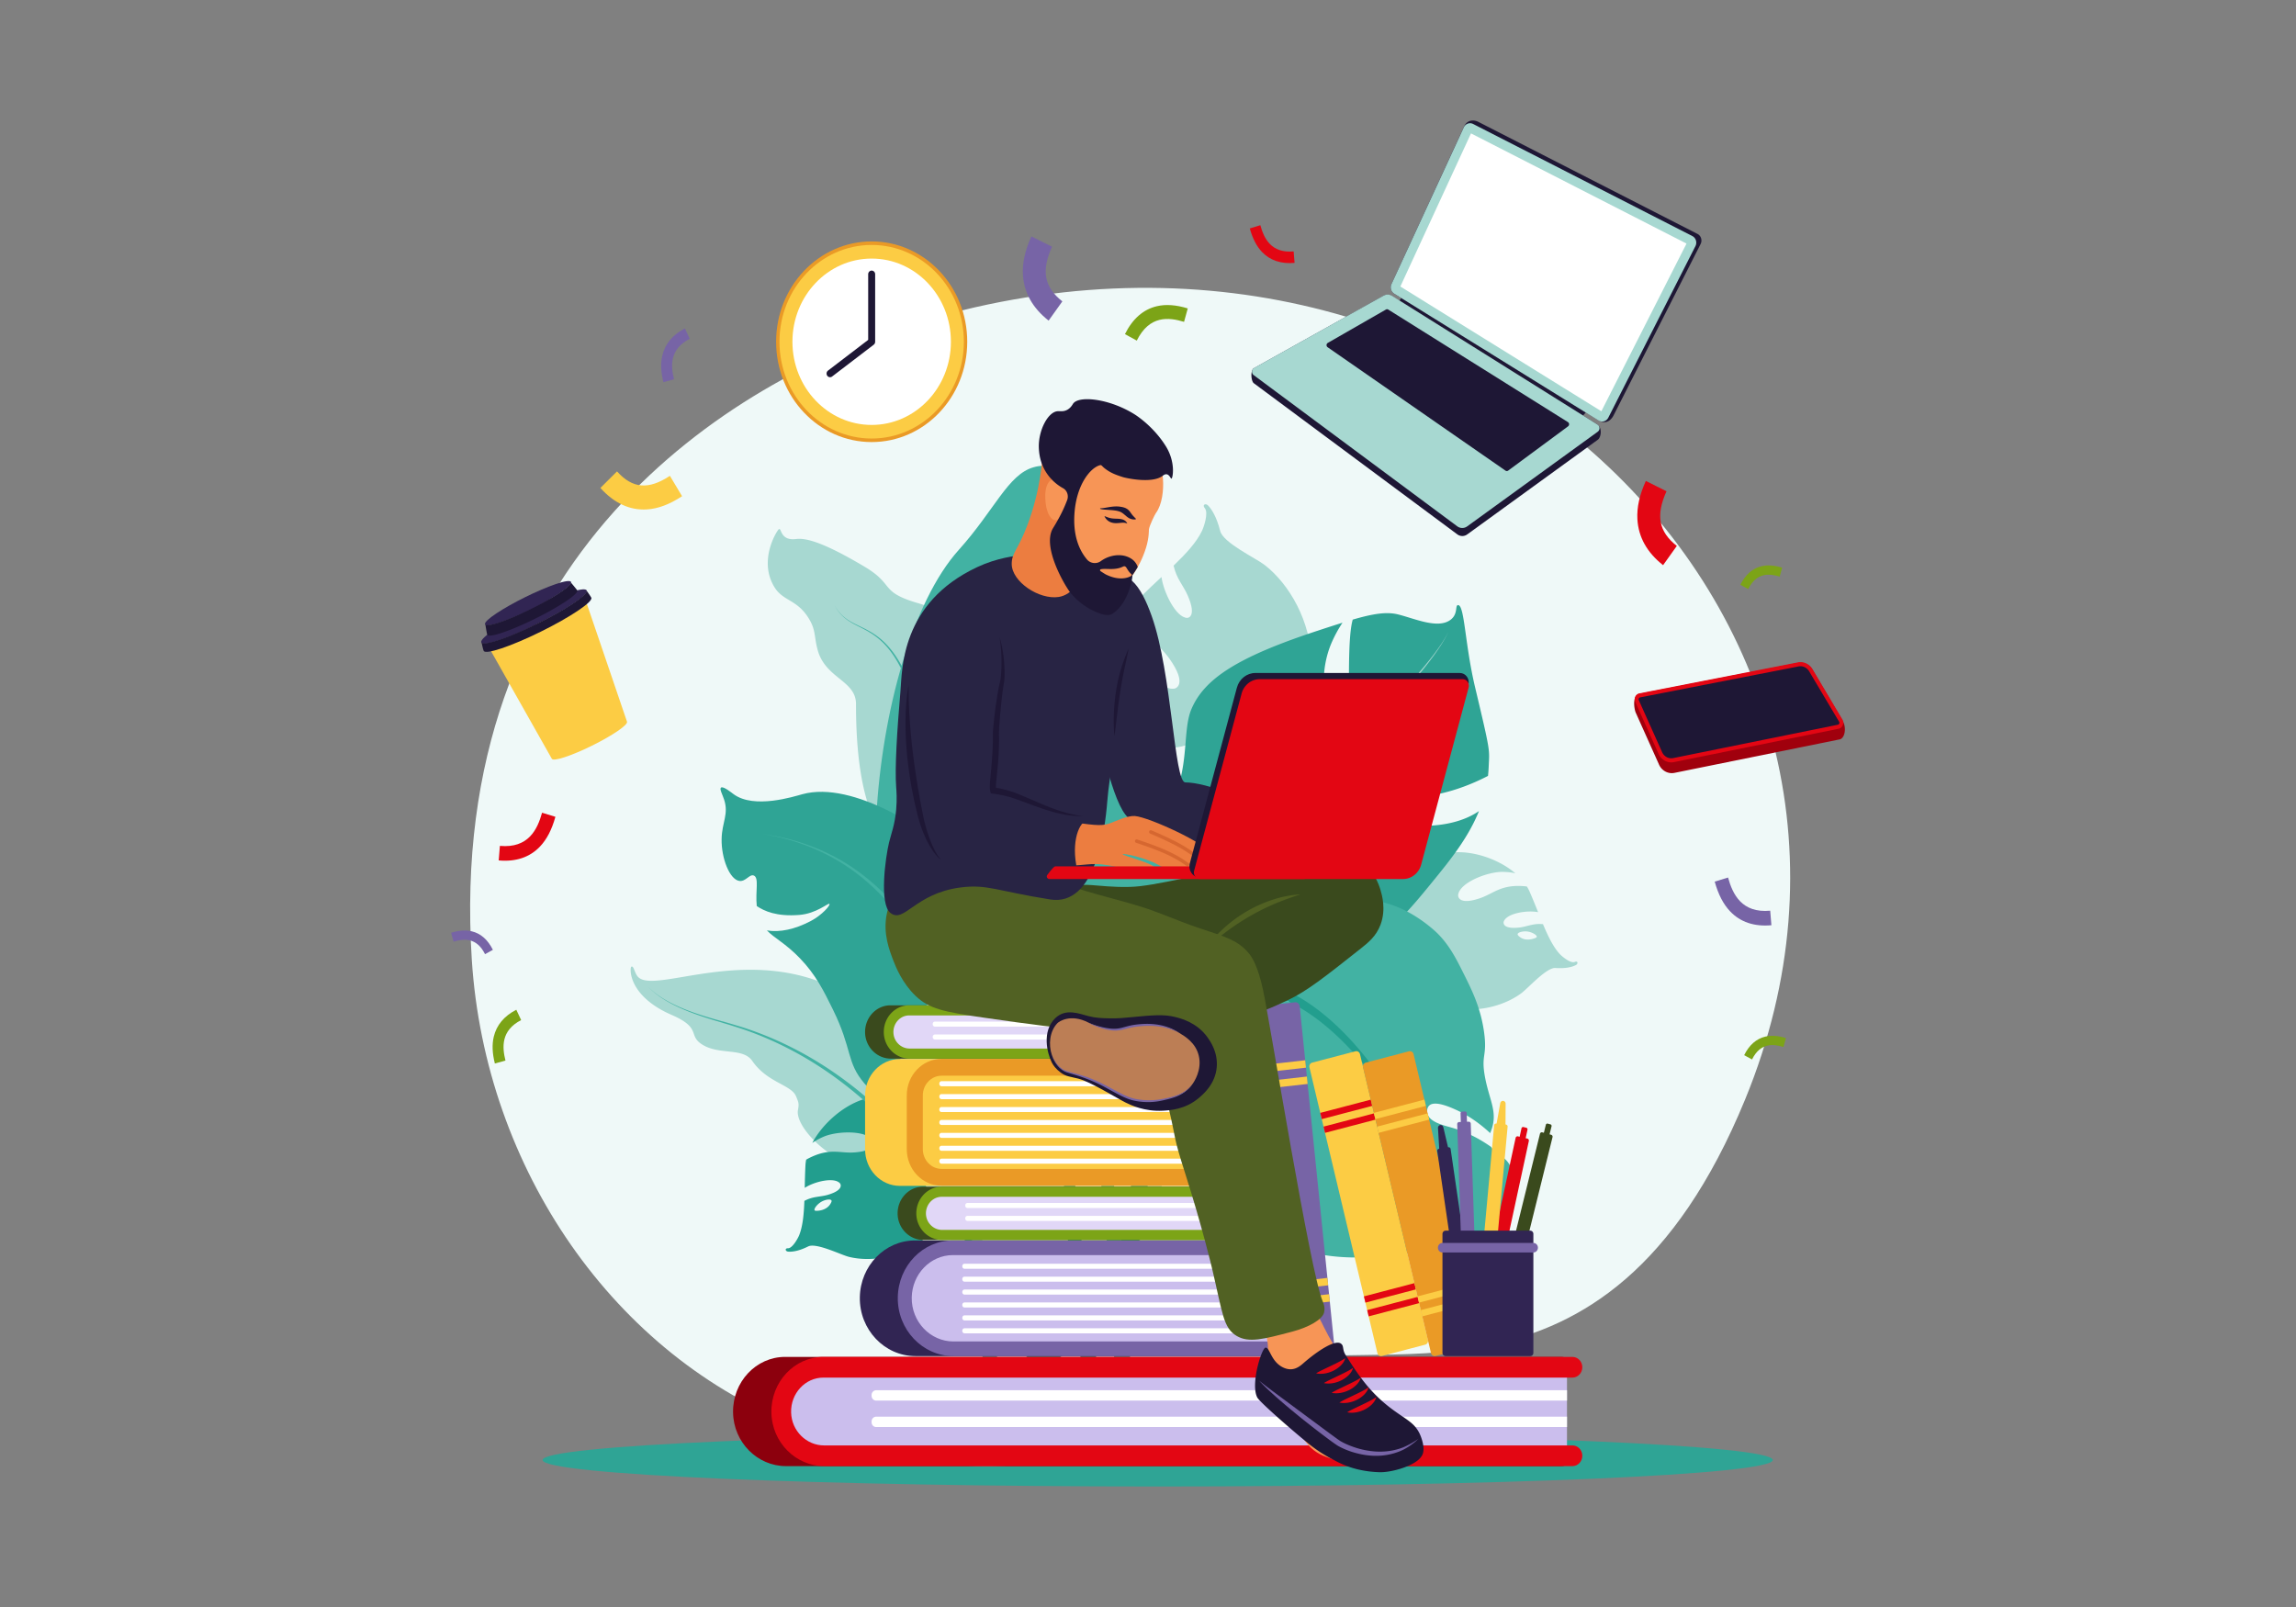 <svg width="500" height="350" fill="none" xmlns="http://www.w3.org/2000/svg"><rect width="100%" height="100%" fill="#808080" stroke="none"/><path d="M386.062 317.984c0 3.185-59.972 5.767-133.952 5.767-73.98 0-133.953-2.582-133.953-5.767 0-3.183 59.973-5.764 133.953-5.764s133.952 2.581 133.952 5.764" fill="#2FA495"/><path d="M237.898 315.709c10.867-3.598 9.465-7.569 36.608-17.988 24.105-9.252 75.102 15.722 105.507-58.207C422.881 135.282 318.891 32.83 198.201 70.758c-38.966 12.245-101.111 50.059-95.457 138.264 2.921 45.554 31.061 86.391 71.284 101.707 18.283 6.963 41.085 12.521 63.87 4.98" fill="#EFF9F8"/><path d="M334.664 204.04c-.014.08-.084.164-.414.294-.278.109-2.021.756-3.32-.294-.225-.18-.461-.373-.431-.581.058-.425 1.176-.696 2.115-.579 1.056.131 2.116.784 2.05 1.16zm8.296 5.458c-.921.417-2.836-1.226-3.265-1.688-1.425-1.53-2.558-3.858-3.678-6.528-2.193-.22-3.44.557-5.287.746-3.643.374-3.311-1.164-3.273-1.283.627-1.875 5.185-2.545 7.497-2.072-.594-1.477-1.205-3.008-1.877-4.534a9.017 9.017 0 00-.553-1.05 4.911 4.911 0 00-.525-.074c-5.164-.432-6.672 1.589-9.75 2.629-4.75 1.604-4.732-.545-4.712-.714.327-2.759 6.53-5.086 9.668-5.035.537.008 1.595.028 2.797.31-6.96-5.951-21.323-7.501-21.575 3.781-.057 2.59-2.497.93-5.02 3.624-2.142 2.288-1.437 6.068-1.26 7.275.887 6.096 5.95 11.955 12.21 14.06 5.975 2.009 12.708.484 16.915-2.604 1.463-1.075 5.512-5.649 7.437-5.516 2.331.162 3.668-.24 4.42-.609.621-.305.483-1.012-.169-.718zM173.775 241.73c.285-1.446.069-1.748-.416-2.951-1.025-2.542-6.25-2.938-9.543-7.721-2.094-3.041-7.488-1.109-11.218-3.778-2.655-1.897.045-3.46-6.301-6.218-9.647-4.191-9.167-10.306-8.821-10.512.55-.331.703 1.458 1.505 2.254 3.76 3.731 23.629-7.14 43.083 2.546 8.466 4.216 14.865 10.859 17.601 20.001 2.004 6.697.339 10.5-2.071 10.218-2.85-.332-.562 1.281-1.919 4.118-5.64 11.792-22.96-2.557-21.9-7.957zm39.135-101.763c-6.443 7.088-14.565 7.303-14.656 7.023-.115-.345 7.485-1.725 12.848-9.033-2.928-2.946-6.587-5.25-11.1-6.565-8.617-2.509-5.022-3.992-11.768-7.994-8.85-5.25-12.67-6.279-14.869-6.002-3.553.448-3.12-2.571-3.76-2.127-.416.289-4.567 6.848-.908 12.683 1.93 3.08 5.032 2.572 7.607 7.044 1.373 2.383.976 3.711 1.761 6.581 1.695 6.199 8.344 6.622 8.345 11.743.002 30.369 9.61 34.191 18.554 36.135 4.926 1.071 4.963-3.563 7.94-2.316 7.795 3.258 13.965-30.039.006-47.172" fill="#A7D8D1"/><path d="M208.788 119.768c7.795-8.663 10.713-16.391 16.253-17.988 3.047-.881 2.914.558 5.564-2.294 1.22-1.313 2.076-3.2 2.52-3.009.415.179-.389 1.82.05 3.56.681 2.716 3.736 3.071 5.95 5.255 1.65 1.626 2.221 3.663 2.528 5.826-5.085 3.354-14.663 3.908-13.278 4.303 1.423.404 8.965.831 13.751-.11 1.18 8.746 5.077 10.643 8.784 20.483 2.831 7.515 2.468 11.48 3.821 22.232 4.124 32.736 12.884 38.756 7.942 52.978-.55 1.584-8.032 14.481-16.232 15.846-4.925.819-6.961-3.057-13.476-2.418-6.36.623-7.739 4.644-14.065 6.233 0 0-4.24 1.353-13.45-3.134-23.252-11.329-16.822-85.36 3.338-107.763" fill="#42B2A3"/><path d="M157.147 182.745c.067-3.701 1.6-5.412.535-8.622-.381-1.146-1.02-2.263-.683-2.573.452-.416 2.223 1.023 2.751 1.413 4.469 3.306 13.164.507 14.992.009 11.037-3.016 27.588 7.843 35.637 15.209 3.73 3.412 18.575 16.994 17.288 34.308-.048.643.697 12.88-7.238 15.362-5.03 1.573-8.119-4.293-13.539-1.867-3.553 1.59-4.721 4.538-8.126 5.409-4.529 1.162-9.377-4.107-10.49-5.397-4.017-4.648-2.592-7.417-6.91-16.168-2.022-4.101-3.72-7.543-7.152-11.109-3.152-3.276-5.572-4.377-7.205-6.08 2.788.478 6.1-.22 9.602-2.07 2.393-1.264 4.306-3.447 4.005-3.717-.254-.226-2.819 2.119-6.534 2.415-5.028.401-7.669-.859-9.28-1.932-.327-3.265.538-6.144-.63-6.641-.95-.406-1.772 1.391-3.184 1.165-2.118-.339-3.915-4.97-3.84-9.114" fill="#2FA495"/><path d="M177.392 263.596c.042.07.135.12.488.113.297-.005 2.144-.075 2.985-1.552.145-.255.299-.525.199-.707-.204-.373-1.339-.194-2.172.277-.935.528-1.693 1.545-1.5 1.869zm-5.808 8.275c1.001.032 2.21-2.235 2.446-2.83.79-1.972 1.03-4.574 1.139-7.49 1.963-1.05 3.395-.808 5.178-1.344 3.52-1.056 2.675-2.358 2.597-2.453-1.239-1.503-5.714-.369-7.697.962.033-1.604.067-3.263.158-4.941.022-.394.074-.791.149-1.19a5.24 5.24 0 01.463-.272c4.652-2.392 6.76-1.093 9.987-1.314 4.979-.338 4.211-2.329 4.133-2.48-1.268-2.441-7.852-2.213-10.753-.957-.495.215-1.474.642-2.494 1.369 4.394-8.22 17.213-15.197 21.39-4.801.96 2.387 2.648-.098 5.937 1.435 2.791 1.302 3.458 5.089 3.716 6.281 1.307 6.011-1.353 13.414-6.44 17.785-4.856 4.172-11.651 5.35-16.644 4.099-1.739-.436-7.102-3.129-8.847-2.263-2.112 1.05-3.497 1.19-4.323 1.137-.685-.043-.804-.756-.095-.733" fill="#229E8E"/><path d="M262.368 110.679c.878 1.025-.257 4.216-.622 4.968-1.21 2.503-3.485 4.96-6.171 7.543.663 2.954 2.105 4.25 3.106 6.578 1.979 4.594.02 4.809-.136 4.807-2.48-.026-5.192-5.687-5.607-8.9-1.498 1.394-3.052 2.838-4.572 4.355-.356.356-.691.748-1.008 1.166.033.24.077.478.133.714 1.664 6.914 4.687 8.029 7.214 11.604 3.896 5.518 1.35 6.398 1.138 6.444-3.398.736-8.762-6.372-10.023-10.485-.215-.701-.639-2.091-.81-3.778-4.109 11.58.108 30.959 13.555 26.537 3.086-1.017 2.15 2.863 6.4 5.017 3.605 1.831 7.778-.68 9.133-1.417 6.833-3.724 11.631-12.793 11.485-21.84-.14-8.636-4.778-16.772-10.203-20.956-1.887-1.455-9-4.808-9.654-7.373-.79-3.108-1.828-4.681-2.58-5.506-.623-.682-1.401-.203-.778.522" fill="#A7D8D1"/><path d="M271.684 182.777c-1.977-1.621-4.804 1.79-8.852.019-3.907-1.708-7.597-7.296-6.308-11.265 2.198-6.774 1.203-13.059 2.946-17.124 2.812-6.553 9.94-11.299 27.634-17.092a412.697 412.697 0 015.255-1.694 27.787 27.787 0 00-2.405 4.429c-.392.916-1.962 4.725-1.609 9.547.122 1.671.362 4.95 2.297 5.867.15.072.848.242 1.615-.129 1.452-.702 1.497-3.385 1.503-8.075.01-7.637.359-10.654.824-12.311 4.435-1.288 7.36-1.755 9.882-1.127 3.711.929 8.815 3.287 11.525 1.085 1.566-1.272.846-3.125 1.538-3.115 1.423.018 1.463 8.503 3.71 17.932 3.457 14.51 3.11 13.386 2.952 17.276a27.575 27.575 0 01-.152 1.99c-14.433 7.462-24.117 3.756-27.559 4.583-.621.151-2.908.7-2.978 1.659-.1 1.376 4.418 2.783 5.385 3.084 5.857 1.825 16.532 2.903 23.189-1.666-2.372 5.88-6.342 10.757-9.994 15.239-6.131 7.525-11.742 14.411-20.793 15.461-5.495.637-12.887-1.526-16.524-5.85-5.308-6.311 1.694-14.812-3.081-18.723" fill="#2FA495"/><path d="M315.437 137.601c-.887 1.758-2.017 3.363-3.189 4.919a84.89 84.89 0 01-3.706 4.508c-2.565 2.917-5.254 5.714-7.992 8.454-5.483 5.476-11.167 10.726-16.912 15.897a1035.398 1035.398 0 01-8.669 7.697l-4.355 3.834c-.725.642-1.449 1.286-2.17 1.948-.362.329-.72.691-1.077 1.041-.345.367-.697.728-1.018 1.12a20.578 20.578 0 00-1.817 2.453 23.536 23.536 0 00-1.477 2.685c-.885 1.842-1.54 3.766-2.13 5.687a76.36 76.36 0 00-.815 2.907 36.672 36.672 0 00-.605 3.013c-.32 1.997-.555 3.985-.775 5.968-.433 3.965-.811 7.915-1.265 11.849-.451 3.934-.963 7.853-1.591 11.745-1.264 7.778-2.969 15.471-5.465 22.854-2.49 7.375-5.772 14.448-10.084 20.733-4.298 6.286-9.663 11.716-15.835 15.844l2.192 3.525a66.277 66.277 0 004.718-3.668 64.217 64.217 0 004.354-4.127 68.3 68.3 0 003.95-4.536 75.013 75.013 0 003.528-4.884c4.423-6.729 7.69-14.173 10.113-21.828 2.43-7.665 4.017-15.557 5.149-23.476.561-3.96 1.005-7.933 1.383-11.903.382-3.969.685-7.94 1.042-11.885.18-1.97.375-3.934.646-5.864.14-.961.3-1.916.512-2.831.222-.939.47-1.897.727-2.834.53-1.872 1.115-3.72 1.898-5.451.381-.866.818-1.705 1.307-2.509.48-.807 1.023-1.57 1.615-2.293.288-.368.606-.71.918-1.059.327-.336.643-.674.99-1.004.688-.665 1.395-1.325 2.102-1.983l4.258-3.943c2.842-2.63 5.678-5.269 8.495-7.931 5.628-5.328 11.196-10.736 16.558-16.366 2.678-2.816 5.307-5.689 7.807-8.681a84.96 84.96 0 003.61-4.615c1.136-1.591 2.23-3.229 3.075-5.01" fill="#A7D8D1"/><path d="M273.685 254.677c1.524-11.471 6.474-19.644 6.755-21.549.022-.146.207-1.493-.425-1.913-.63-.417-1.775.234-2.153.625-8.813 9.108-4.358 23.882-6.593 32.04a69.344 69.344 0 00-.457-.649c-3.19-4.419-14.288-17.339-12.827-34.107.199-2.289 1.364-8.894 5.902-11.363 6.005-3.267 9.407-2.819 16.557.306 2.95 1.29.111-5.589 2.525-11.342.23-.547 3.11-7.146 9.563-9.661 10.253-3.995 20.238 5.941 20.652 6.366 2.585 2.65 3.966 5.427 5.856 9.228 1.59 3.197 3.474 7.063 4.169 12.315.681 5.146-.699 4.691.146 9.437.875 4.92 2.725 7.484 1.57 11.249-.138.45-.285.805-.406 1.133-1.984-1.859-4.617-3.812-7.522-5.114-1.257-.563-4.707-2.11-5.842-.8-.371.431-.435 1.098-.323 1.609.417 1.886 3.467 2.583 5.175 3.073 3.875 1.111 6.732 2.847 8.707 4.233.961 1.529 3.126 2.034 4.165 4.139 2.356 4.777-3.537 12.873-4.21 13.776-1.595 2.147-2.079 1.984-3.035 3.804-1.675 3.19-1.369 5.931-3.662 7.527-.522.362-1.633 1.118-1.42.612.273-.644.303-4.599-2.32-6.8-2.363-1.983-16.977 3.608-30.412-.56-.638-4.076-1.651-10.981-.063-19.696.555-3.049 1.802-8.357-.585-10.397-.645-.551-1.645-.942-2.53-.672-2.703.821-3.032 7.385-3.15 9.775-.37 7.422 1.295 14.935 3.09 19.774a26.796 26.796 0 01-7.83-5.298 7.227 7.227 0 01-.68-.773c.442-2.174.963-5.443 1.613-10.327zM201.61 151.882c1.019.628 2.042 1.203 3.01 1.867.494.317.957.683 1.429 1.029.46.368.913.744 1.358 1.129.43.408.873.796 1.292 1.216l1.236 1.28 1.182 1.342c.397.444.755.922 1.133 1.383 2.947 3.76 5.344 7.974 7.464 12.312 1.046 2.181 2.02 4.4 2.94 6.643a160.473 160.473 0 012.575 6.815c1.6 4.594 3.03 9.252 4.301 13.96a274.045 274.045 0 013.455 14.225 357.92 357.92 0 012.805 14.391c3.339 19.272 5.379 38.785 6.465 58.331.329 6.018.567 12.041.707 18.067h3.658a584.71 584.71 0 00-1.056-18.302c-1.465-19.647-3.882-39.221-7.604-58.537a361.506 361.506 0 00-3.093-14.418 276.27 276.27 0 00-3.747-14.251 205.609 205.609 0 00-4.6-13.981 161.375 161.375 0 00-2.728-6.825 125.9 125.9 0 00-3.098-6.653c-2.229-4.347-4.737-8.568-7.81-12.339-.395-.461-.77-.94-1.182-1.385l-1.225-1.338-1.287-1.28c-.433-.42-.896-.808-1.343-1.214a48.157 48.157 0 00-1.413-1.129c-.492-.346-.972-.71-1.482-1.024-1.003-.657-2.057-1.221-3.065-1.816-1.01-.593-1.957-1.274-2.752-2.138a14.246 14.246 0 01-2.051-2.902 84.835 84.835 0 01-.874-1.596 28.824 28.824 0 00-.95-1.565 19.812 19.812 0 00-2.245-2.862 15.58 15.58 0 00-2.771-2.291c-1.002-.653-2.067-1.176-3.13-1.686-1.06-.512-2.125-1.03-3.062-1.764a8.64 8.64 0 01-1.288-1.235 10.63 10.63 0 01-1.015-1.496c.29.534.613 1.046.988 1.519.382.468.808.894 1.273 1.27.93.76 1.994 1.302 3.045 1.838 1.054.532 2.102 1.073 3.077 1.737a15.461 15.461 0 012.687 2.312 19.61 19.61 0 012.155 2.86c.321.507.616 1.032.906 1.561.275.535.552 1.072.845 1.615a14.68 14.68 0 002.062 3.036c.815.924 1.805 1.665 2.823 2.289zm4.184 66.341l.53 1.424.495 1.439a73.709 73.709 0 012.87 11.839c.628 4.021.946 8.093.966 12.166a92.908 92.908 0 01-.17 6.107c-.06 1.019-.136 2.035-.218 3.061a136.99 136.99 0 00-.21 3.113c-.225 4.165-.2 8.341.027 12.502.235 4.162.683 8.307 1.298 12.423 1.235 8.232 3.178 16.33 5.587 24.254a221.36 221.36 0 002.18 6.723h3.72a211.79 211.79 0 01-2.76-7.819c-2.539-7.722-4.622-15.615-6.012-23.642a132.618 132.618 0 01-1.543-12.121 112.14 112.14 0 01-.3-12.215c.035-1.02.076-2.032.136-3.059.059-1.031.115-2.07.152-3.11.077-2.082.095-4.17.033-6.254a83.232 83.232 0 00-1.268-12.43 75.33 75.33 0 00-3.205-12.028l-.538-1.456-.574-1.44c-.386-.953-.783-1.901-1.191-2.844a84.044 84.044 0 00-2.667-5.565c-1.92-3.633-4.135-7.098-6.685-10.276-2.545-3.176-5.427-6.064-8.62-8.508a43.75 43.75 0 00-5-3.322l-1.315-.712c-.438-.235-.888-.447-1.332-.67a46.298 46.298 0 00-14.15-4.153 46.172 46.172 0 0114.005 4.478c.435.233.877.452 1.307.696l1.287.737a43.512 43.512 0 014.871 3.404c3.1 2.492 5.877 5.406 8.315 8.596 2.442 3.19 4.547 6.654 6.355 10.274a81.274 81.274 0 012.505 5.544c.384.943.757 1.891 1.119 2.844" fill="#42B2A3"/><path d="M220.824 288.079c3 7.024 5.635 14.22 8 21.513.395 1.224.784 2.452 1.165 3.682h2.25a318.832 318.832 0 00-1.46-4.398c-2.49-7.306-5.255-14.516-8.387-21.553-3.13-7.035-6.642-13.892-10.627-20.438-3.986-6.544-8.456-12.777-13.506-18.463-5.054-5.673-10.7-10.783-16.905-15.011-6.199-4.234-12.955-7.567-20.027-9.79-.888-.264-1.773-.539-2.662-.794l-2.667-.748c-1.775-.507-3.543-1.043-5.282-1.667-1.738-.627-3.45-1.343-5.084-2.228-1.633-.882-3.187-1.95-4.521-3.287 1.313 1.358 2.856 2.456 4.481 3.367 1.626.914 3.333 1.661 5.067 2.317 1.735.657 3.5 1.222 5.27 1.757l2.657.793c.883.27 1.759.557 2.639.835 7.007 2.329 13.665 5.75 19.749 10.048 6.09 4.293 11.605 9.445 16.523 15.143 4.915 5.71 9.248 11.954 13.1 18.498 3.85 6.55 7.228 13.399 10.227 20.424" fill="#42B2A3"/><path d="M224.152 150.009c.17 5.266.402 10.527.652 15.787 1.028 21.039 2.445 42.053 4.098 63.049 1.669 20.995 3.595 41.972 5.957 62.909.813 7.179 1.68 14.352 2.625 21.518h3.74a1166.18 1166.18 0 01-3.077-21.96c-2.721-20.834-5.011-41.743-7.043-62.68-2.018-20.939-3.802-41.907-5.197-62.906-.341-5.25-.665-10.5-.926-15.753l-.182-3.941-.145-3.94c-.035-1.305-.027-2.61.092-3.898.113-1.294.395-2.54.768-3.798.182-.63.348-1.277.487-1.928.131-.652.234-1.31.31-1.971.158-1.321.185-2.646.21-3.967.023-2.636-.015-5.264.128-7.886.137-2.619.477-5.236 1.183-7.756a26.442 26.442 0 013.192-7.105 26.417 26.417 0 00-3.323 7.063c-.755 2.52-1.145 5.149-1.329 7.779-.188 2.632-.196 5.269-.265 7.898-.048 1.309-.098 2.62-.276 3.909a23.37 23.37 0 01-.335 1.915 28.874 28.874 0 01-.51 1.879c-.395 1.245-.72 2.568-.859 3.896-.145 1.328-.176 2.66-.165 3.985l.077 3.953.113 3.949" fill="#229E8E"/><path d="M202.813 226.497c.18.185 3.222-2.086 9.295-6.638.957-.716 1.957-1.475 1.805-1.883-.218-.584-2.742-.306-4.642.485-4.51 1.876-7.146 7.331-6.458 8.036zm-5.503.007c2.88-7.46 8.69-12.663 14.708-14.655 1.58-.523 4.3-1.38 6.332.018 3.181 2.191 2.266 8.263 3.531 8.442 1.58.222 2.05-8.855 6.977-11.107 3.641-1.668 8.748.045 11.575 2.985 7.178 7.469 5.576 21.921 1.623 30.977-2.313 5.299-9.266 17.542-18.116 19.735-1.772.439-7.994 1.561-9.59 5.813-.342.914-.3 1.514-.777 1.782-2.042 1.148-9.01-6.402-12.938-13.981-1.779-3.432-8.542-16.485-3.325-30.009" fill="#A7D8D1"/><path d="M226.619 299.084c.583-.527 1.306-1.096 2.021-1.666a149.32 149.32 0 002.187-1.759 67.904 67.904 0 004.28-3.812c2.762-2.688 5.28-5.703 7.387-9.023a46.37 46.37 0 005.011-10.697c1.219-3.77 1.949-7.685 2.279-11.608.076-.982.138-1.964.166-2.947l.072-2.847c.053-1.871.15-3.738.3-5.599.293-3.718.793-7.412 1.6-11.014.81-3.596 1.938-7.108 3.57-10.318 1.626-3.199 3.775-6.47 6.536-8.563 1.375-1.048 2.907-1.513 4.51-2.135a19.484 19.484 0 012.46-.775c.427-.101.827-.187 1.237-.247.413-.061.83-.1 1.247-.117 1.676-.077 3.39.173 5.06.641 1.675.462 3.31 1.142 4.89 1.953 3.158 1.638 6.098 3.793 8.81 6.228 2.718 2.432 5.215 5.15 7.525 8.036 4.615 5.783 8.478 12.236 11.693 19.02 3.218 6.789 5.797 13.918 7.803 21.221-1.808-7.361-4.196-14.581-7.246-21.501-3.049-6.917-6.765-13.545-11.294-19.559-2.266-3.003-4.738-5.851-7.465-8.434-2.72-2.584-5.698-4.912-8.986-6.744-1.649-.905-3.374-1.689-5.189-2.247-1.81-.565-3.715-.91-5.66-.882-.486.007-.973.037-1.461.096-.487.056-.979.146-1.437.24-.934.2-1.856.46-2.76.781a20.651 20.651 0 00-5.135 2.687c-3.19 2.276-5.698 5.45-7.566 8.889-1.877 3.451-3.175 7.169-4.134 10.939-.953 3.773-1.576 7.612-1.985 11.457-.208 1.923-.36 3.85-.468 5.777-.058.954-.093 1.951-.142 2.847a55.53 55.53 0 01-.21 2.742c-.38 3.64-1.125 7.223-2.303 10.632a41.941 41.941 0 01-4.742 9.605c-1.968 2.968-4.308 5.66-6.905 8.084a62.519 62.519 0 01-4.07 3.472c-.705.556-1.425 1.104-2.158 1.662-.737.565-1.478 1.115-2.283 1.806-.98.842-1.125 2.357-.324 3.386.802 1.029 2.245 1.182 3.225.34.01-.011.022-.019.032-.028l.022-.019" fill="#229E8E"/><path d="M127.507 130.662l-21.019 10.374s13.67 24.194 13.681 24.218c.297.664 4.202-.607 8.723-2.838 4.52-2.231 7.944-4.578 7.647-5.243-.011-.025-9.032-26.511-9.032-26.511" fill="#FCCC44"/><path d="M115.595 132.715c-4.606 2.273-9.593 4.125-9.968 3.288-.374-.835 4.166-3.687 8.772-5.96s9.593-4.125 9.968-3.288c.374.836-4.166 3.687-8.772 5.96z" fill="#312553"/><path d="M117.018 135.893c-5.64 2.784-11.747 5.057-12.202 4.04-.455-1.016 5.107-4.504 10.748-7.288 5.641-2.785 11.747-5.056 12.202-4.039.455 1.016-5.107 4.502-10.748 7.287z" fill="#312553"/><path d="M124.325 126.868c.011.811-3.801 3.339-8.757 5.786-5.004 2.471-9.327 3.944-9.847 3.372a.102.102 0 01-.021.009s.314 2.002.412 2.221c.332.742 4.988-.823 10.399-3.495 5.411-2.671 9.529-5.438 9.197-6.178-.054-.122-1.06-1.33-1.383-1.715" fill="#1E1735"/><path d="M127.813 128.733l-.088.046c-.108 1.036-4.738 4.095-10.734 7.054-6.125 3.024-11.418 4.83-12.071 4.139l-.031.016s.264 1.37.442 1.767c.397.887 5.967-.985 12.44-4.179 6.474-3.195 11.4-6.505 11.003-7.392-.126-.28-.961-1.451-.961-1.451" fill="#1E1735"/><path d="M391.531 144.383l-34.558 6.727c-1.568.334-1.107 3.325-.753 4.112l5.07 11.314c.598 1.333 1.983 2.072 3.361 1.792l35.844-7.266c1.261-.138 1.646-2.46.848-3.955l-6.645-11.263a3.118 3.118 0 00-1.369-1.243 2.931 2.931 0 00-1.798-.218" fill="#A0000D"/><path d="M391.527 144.266l-34.498 6.742c-.815.16-1.267 1.085-.914 1.873l5.072 11.314c.597 1.333 1.982 2.072 3.36 1.791l35.843-7.266c.872-.176 1.304-1.216.834-2.007l-6.53-10.984a3.122 3.122 0 00-1.369-1.245 2.932 2.932 0 00-1.798-.218" fill="#E30613"/><path d="M364.068 165.149c-.9.044-1.73-.48-2.113-1.337l-5.07-11.312a.45.45 0 01.005-.385.41.41 0 01.293-.229l34.498-6.745a2.13 2.13 0 011.301.159c.408.189.753.502.989.9l6.53 10.985a.438.438 0 01.029.404.412.412 0 01-.302.254l-35.843 7.266a2.147 2.147 0 01-.317.04zm-59.94-98.85l1.805-2.437L346.24 88.86l-2.407 2.617-39.705-25.178" fill="#1E1735"/><path d="M347.955 95.772l-28.437 20.621c-.318.23-.696.353-1.083.35a1.825 1.825 0 01-1.078-.364l-44.324-32.923c-.535-.397-.783-2.515-.075-3.203l28.185-15.744a1.723 1.723 0 011.984-.028l44.665 27.91c1.18.713.898 2.876.163 3.381zm22.388-42.631L351.37 90.5c-.408.805-1.485 2.04-3.148 1.11l-44.61-27.65a1.583 1.583 0 01-.684-.915 1.667 1.667 0 01.087-1.159l15.827-34.352c.786-1.645 2.333-1.381 3.091-.993l47.734 24.408c.775.397 1.083 1.39.676 2.19" fill="#1E1735"/><path d="M347.945 94.022l-28.437 20.62a1.824 1.824 0 01-1.083.351 1.829 1.829 0 01-1.079-.363l-44.325-32.925c-.533-.397-.483-1.246.095-1.568l28.185-15.745a1.818 1.818 0 011.854.048l44.74 28.03c.55.344.576 1.17.05 1.552" fill="#A7D8D1"/><path d="M341.479 92.855l-13.037 9.635a.507.507 0 01-.59.011l-38.737-26.877a.564.564 0 01.037-.941l12.66-7.266a.504.504 0 01.518.01l39.117 24.505a.565.565 0 01.032.923" fill="#1E1735"/><path d="M369.215 53.602L350.243 90.96c-.408.806-1.373 1.089-2.12.625L303.612 63.96a1.583 1.583 0 01-.684-.915 1.667 1.667 0 01.087-1.159l15.752-34.144c.366-.797 1.28-1.127 2.038-.74l47.733 24.409c.775.395 1.084 1.389.677 2.19" fill="#A7D8D1"/><path d="M304.955 62.402l15.385-33.35 46.932 24-18.544 36.518-43.773-27.168z" fill="#fff"/><path d="M210.635 74.43c0 12.069-9.318 21.851-20.811 21.851-11.492 0-20.81-9.782-20.81-21.85 0-12.068 9.318-21.85 20.81-21.85 11.493 0 20.811 9.782 20.811 21.85z" fill="#EA9A26"/><path d="M209.901 74.43c0 11.643-8.99 21.08-20.078 21.08-11.087 0-20.077-9.437-20.077-21.08 0-11.643 8.99-21.08 20.077-21.08 11.088 0 20.078 9.437 20.078 21.08z" fill="#FCCC44"/><path d="M207.08 74.432c0 10.007-7.727 18.118-17.257 18.118-9.528 0-17.255-8.111-17.255-18.118 0-10.006 7.727-18.117 17.255-18.117 9.53 0 17.257 8.11 17.257 18.117" fill="#fff"/><path d="M180.762 82.155a.729.729 0 01-.345-.087.765.765 0 01-.27-.242.823.823 0 01.168-1.113l8.75-6.688V59.733c0-.441.34-.798.758-.798.42 0 .76.357.76.798V74.43a.812.812 0 01-.311.645l-9.064 6.927a.73.73 0 01-.446.152" fill="#1E1735"/><path d="M199.361 295.355h78.742c.002 0 .005-.002.005-.005v-3.178c0-.002-.003-.006-.005-.006v-18.809c.002 0 .005-.003.005-.007v-3.176c0-.003-.003-.005-.005-.005h-78.865c-6.542 0-11.877 5.526-11.992 12.367-.118 7.063 5.389 12.819 12.115 12.819" fill="#312553"/><path d="M207.518 293.813h75.985v-21.998h-75.985c-5.785 0-10.475 4.925-10.475 10.999 0 6.074 4.69 10.999 10.475 10.999" fill="#CBBEED"/><path d="M207.644 295.355h77.213c.838 0 1.518-.714 1.518-1.594 0-.881-.68-1.595-1.518-1.595h-77.232c-5.026 0-9.161-4.291-9.075-9.57.084-5.11 4.07-9.239 8.955-9.239h77.352c.838 0 1.518-.714 1.518-1.594 0-.88-.68-1.594-1.518-1.594h-77.352c-6.541 0-11.878 5.528-11.991 12.371-.117 7.064 5.401 12.815 12.13 12.815" fill="#7764A6"/><path d="M201.102 270.07h82.46a1.012 1.012 0 00.741-.323 1.137 1.137 0 00.307-.778c0-.607-.47-1.101-1.048-1.101v-7.213c.578 0 1.048-.492 1.048-1.099 0-.609-.47-1.101-1.048-1.101h-82.558c-3.084 0-5.585 2.664-5.53 5.915.055 3.181 2.596 5.7 5.628 5.7z" fill="#3A4A1D"/><path d="M284.143 268.114H202.76c-.842 0-1.524-.716-1.524-1.599v-5.116c0-.882.682-1.599 1.524-1.599h81.383v8.314" fill="#E1D7F7"/><path d="M205.176 270.07h79.55c.579 0 1.047-.492 1.047-1.101 0-.607-.468-1.101-1.047-1.101h-79.57c-1.871 0-3.458-1.536-3.511-3.501-.055-2.037 1.506-3.712 3.435-3.712h79.646a.991.991 0 00.401-.084 1.052 1.052 0 00.566-.595c.053-.133.08-.276.08-.42 0-.609-.468-1.101-1.047-1.101H205.08c-3.085 0-5.587 2.664-5.532 5.915.055 3.181 2.597 5.7 5.628 5.7" fill="#7CA417"/><path d="M273.723 232.485h-77.75c-3.225 0-5.838 2.746-5.838 6.13v11.704c0 3.387 2.613 6.131 5.838 6.131h77.75" fill="#fff"/><path d="M195.974 258.282h82.524v-27.633h-82.524c-4.19 0-7.585 3.567-7.585 7.965v11.704c0 4.397 3.395 7.964 7.585 7.964" fill="#FCCC44"/><path d="M205.055 258.25h76.005c.965 0 1.746-.821 1.746-1.834 0-1.012-.781-1.834-1.746-1.834h-76.005c-2.26 0-4.092-1.923-4.092-4.296v-11.703c0-2.373 1.832-4.296 4.092-4.296h76.005c.965 0 1.746-.821 1.746-1.834 0-1.013-.781-1.834-1.746-1.834h-76.005c-4.189 0-7.585 3.565-7.585 7.964v11.703c0 4.399 3.396 7.964 7.585 7.964" fill="#EA9A26"/><path d="M205.042 236.581h73.456v-1.101h-73.456a.476.476 0 00-.343.15.521.521 0 00-.142.36v.082c0 .135.051.264.142.36a.475.475 0 00.343.149zm0 2.813h73.456v-1.101h-73.456a.475.475 0 00-.343.149.523.523 0 00-.142.36v.082c0 .135.051.265.142.36a.48.48 0 00.343.15zm0 2.812h73.456v-1.101h-73.456a.475.475 0 00-.343.149.523.523 0 00-.142.36v.082c0 .135.051.265.142.36a.476.476 0 00.343.15zm0 2.81h73.456v-1.099h-73.456a.472.472 0 00-.343.15.519.519 0 00-.142.359v.081c0 .135.051.265.142.36a.475.475 0 00.343.149zm0 2.812h73.456v-1.098h-73.456a.471.471 0 00-.343.149.521.521 0 00-.142.36v.08c0 .135.051.265.142.36a.471.471 0 00.343.149zm0 2.813h73.456v-1.099h-73.456a.475.475 0 00-.343.149.523.523 0 00-.142.36v.081c0 .135.051.264.142.359.091.096.214.15.343.15zm0 2.812h73.456v-1.101h-73.456a.476.476 0 00-.343.15.521.521 0 00-.142.36v.082c0 .135.051.264.142.36a.475.475 0 00.343.149zm5.005 22.881h73.456v-1.099h-73.456a.472.472 0 00-.343.15.521.521 0 00-.142.36v.08c0 .135.051.264.142.36a.475.475 0 00.343.149zm0 2.813h73.456v-1.101h-73.456a.5.5 0 00-.485.511v.08c0 .135.051.265.142.36a.476.476 0 00.343.15zm0 2.812h73.456v-1.101h-73.456a.472.472 0 00-.343.15.519.519 0 00-.142.359v.082a.52.52 0 00.142.36c.091.096.214.15.343.15zm0 2.812h73.456v-1.101h-73.456a.476.476 0 00-.343.15.52.52 0 00-.142.359v.083c0 .135.051.264.142.36a.475.475 0 00.343.149zm0 2.812h73.456v-1.1h-73.456a.471.471 0 00-.343.149.521.521 0 00-.142.36v.082c0 .135.051.265.142.36a.475.475 0 00.343.149zm0 2.812h73.456v-1.1h-73.456a.475.475 0 00-.343.149.523.523 0 00-.142.36v.082c0 .135.051.265.142.36a.471.471 0 00.343.149zm.641-27.292h73.455v-1.101h-73.455a.475.475 0 00-.448.314.54.54 0 00-.037.195v.082a.527.527 0 00.143.36.475.475 0 00.342.15zm0 2.812h73.455v-1.101h-73.455a.48.48 0 00-.448.314.54.54 0 00-.037.195v.082a.527.527 0 00.143.36c.091.096.214.15.342.15" fill="#fff"/><path d="M194.016 230.57h82.461c.578 0 1.048-.494 1.048-1.101s-.47-1.101-1.048-1.101v-7.213a1.012 1.012 0 00.741-.323 1.137 1.137 0 00.307-.778c0-.607-.47-1.099-1.048-1.099h-82.559c-3.083 0-5.585 2.664-5.53 5.913.055 3.183 2.597 5.702 5.628 5.702" fill="#3A4A1D"/><path d="M277.059 228.613h-81.384c-.841 0-1.523-.716-1.523-1.599v-5.116c0-.883.682-1.599 1.523-1.599h81.384v8.314" fill="#E1D7F7"/><path d="M198.091 230.57h79.55c.579 0 1.049-.494 1.049-1.101s-.47-1.101-1.049-1.101h-79.568c-1.873 0-3.46-1.538-3.512-3.501-.055-2.037 1.507-3.712 3.434-3.712h79.646a1.017 1.017 0 00.742-.323 1.137 1.137 0 00.307-.778c0-.607-.47-1.099-1.049-1.099h-79.646c-3.085 0-5.587 2.664-5.53 5.913.055 3.183 2.596 5.702 5.626 5.702" fill="#7CA417"/><path d="M203.604 223.599h73.455V222.5h-73.455a.475.475 0 00-.343.149.502.502 0 00-.142.36v.081a.502.502 0 00.299.47.46.46 0 00.186.039zm0 2.812h73.455v-1.099h-73.455a.475.475 0 00-.343.149.517.517 0 00-.142.361v.08a.502.502 0 00.299.471.476.476 0 00.186.038" fill="#fff"/><path d="M171.165 319.318H340.05c1.187 0 2.147-1.01 2.147-2.254s-.96-2.254-2.147-2.254v-14.774c1.187 0 2.147-1.009 2.147-2.254 0-1.244-.96-2.254-2.147-2.254H170.965c-6.315 0-11.441 5.457-11.326 12.114.112 6.519 5.318 11.676 11.526 11.676" fill="#8C000D"/><path d="M341.243 315.311H174.561c-1.723 0-3.12-1.468-3.12-3.276v-10.477c0-1.809 1.397-3.276 3.12-3.276h166.682v17.029z" fill="#CBBEED"/><path d="M179.513 319.318h162.921c1.185 0 2.147-1.01 2.147-2.254s-.962-2.254-2.147-2.254H179.471c-3.833 0-7.083-3.15-7.191-7.173-.114-4.171 3.085-7.601 7.031-7.601h163.123c1.185 0 2.147-1.009 2.147-2.254 0-1.244-.962-2.254-2.147-2.254H179.311c-6.315 0-11.44 5.457-11.325 12.114.112 6.519 5.317 11.676 11.527 11.676" fill="#E30613"/><path d="M190.798 305.045h150.445v-2.254H190.798a.968.968 0 00-.702.306c-.187.195-.291.46-.291.737v.168c0 .277.104.542.291.738a.971.971 0 00.702.305zm0 5.759h150.445v-2.254H190.798a.968.968 0 00-.702.306 1.066 1.066 0 00-.291.737v.168c0 .277.104.542.291.738a.971.971 0 00.702.305" fill="#fff"/><path d="M278.555 295.329l11.163-1.255a.916.916 0 00.354-.115.969.969 0 00.285-.249 1.035 1.035 0 00.204-.733l-7.523-73.801c-.055-.548-.523-.943-1.045-.885l-11.165 1.254c-.52.06-.898.55-.841 1.098l7.521 73.801c.057.548.525.945 1.047.885" fill="#7764A6"/><path d="M271.349 234.001l13.051-1.466-.163-1.614-13.053 1.469.165 1.611zm.361 3.547l13.052-1.466-.163-1.613-13.054 1.468.165 1.611zm4.47 43.859l13.054-1.467-.165-1.613-13.054 1.466.165 1.614zm.362 3.547l13.053-1.466-.165-1.614-13.053 1.467.165 1.613zm24.412 10.374l9.413-2.467a.827.827 0 00.504-.393.903.903 0 00.093-.652l-14.8-62.221a.9.9 0 00-.137-.304.835.835 0 00-.237-.226.792.792 0 00-.621-.097l-9.412 2.468c-.44.115-.708.583-.598 1.045l14.8 62.221a.887.887 0 00.136.304.832.832 0 00.539.339.786.786 0 00.32-.017z" fill="#FCCC44"/><path d="M287.838 243.742l11.003-2.885-.323-1.36-11.005 2.886.325 1.359zm.71 2.991l11.005-2.886-.323-1.359-11.005 2.886.323 1.359zm8.795 36.976l11.005-2.886-.323-1.36-11.005 2.886.323 1.36zm.712 2.991l11.005-2.886-.324-1.36-11.005 2.886.324 1.36z" fill="#E30613"/><path d="M312.626 295.328l9.412-2.467a.822.822 0 00.505-.393.903.903 0 00.092-.652l-14.8-62.221c-.109-.462-.555-.742-.995-.627l-9.412 2.468a.799.799 0 00-.289.143.862.862 0 00-.324.566.927.927 0 00.016.336l14.8 62.221c.109.462.555.741.995.626z" fill="#EA9A26"/><path d="M299.51 243.742l11.005-2.885-.323-1.36-11.005 2.886.323 1.359zm.712 2.991l11.005-2.886-.324-1.359-11.005 2.886.324 1.359zm8.795 36.976l11.005-2.886-.324-1.36-11.005 2.886.324 1.36zm.711 2.991l11.005-2.886-.323-1.36-11.005 2.886.323 1.36z" fill="#FCCC44"/><path d="M323.71 289.157l-2.052-.489a.42.42 0 01-.263-.197.46.46 0 01-.055-.335l8.719-40.309a.442.442 0 01.186-.277.413.413 0 01.319-.057l2.051.488a.425.425 0 01.323.358.463.463 0 01-.004.174l-8.717 40.309a.459.459 0 01-.188.278.413.413 0 01-.319.057" fill="#E30613"/><path d="M331.482 249.73l-.615-.145a.376.376 0 01-.269-.446l.735-3.392a.354.354 0 01.424-.28l.615.146a.353.353 0 01.222.164.39.39 0 01.046.282l-.733 3.391a.366.366 0 01-.157.233.338.338 0 01-.268.047" fill="#E30613"/><path d="M321.616 293.854a.588.588 0 01-.352-.249.643.643 0 01-.101-.434l.628-4.936c.045-.359.375-.601.712-.52l.837.199a.583.583 0 01.38.297.65.65 0 01.048.494l-1.463 4.738a.612.612 0 01-.269.345.563.563 0 01-.42.066" fill="#EA9A26"/><path d="M328.148 286.253l-1.948-.53a.394.394 0 01-.247-.196.43.43 0 01-.043-.322l9.452-38.279a.42.42 0 01.187-.259.388.388 0 01.306-.045l1.949.53a.428.428 0 01.29.518l-9.454 38.279a.402.402 0 01-.492.304" fill="#3A4A1D"/><path d="M336.672 248.79l-.585-.159a.339.339 0 01-.208-.164.374.374 0 01-.036-.27l.795-3.22a.357.357 0 01.156-.218.338.338 0 01.125-.046.35.35 0 01.133.008l.585.16a.326.326 0 01.119.06.356.356 0 01.132.235.384.384 0 01-.008.139l-.795 3.22a.358.358 0 01-.156.217.324.324 0 01-.257.038zm-10.657 41.888a.588.588 0 01-.413-.667l.736-4.7c.054-.341.375-.562.695-.474l.795.215c.32.087.5.444.389.77l-1.532 4.485a.576.576 0 01-.266.322.538.538 0 01-.404.049" fill="#3A4A1D"/><path d="M313.34 250.21l2.08-.336a.4.4 0 01.315.082.443.443 0 01.167.291l5.967 40.859a.46.46 0 01-.078.329.423.423 0 01-.276.177l-2.08.334a.415.415 0 01-.314-.081.45.45 0 01-.167-.29l-5.967-40.859a.458.458 0 01.198-.447c.048-.03.1-.05.155-.059" fill="#312553"/><path d="M319.878 289.881l.625-.099a.338.338 0 01.263.068.386.386 0 01.14.243l.502 3.437a.37.37 0 01-.297.425l-.623.1a.358.358 0 01-.405-.311l-.502-3.437a.373.373 0 01.297-.426zm-6.23-44.847h.002c.3-.047.585.152.658.462l1.14 4.834c.083.352-.14.703-.48.758l-.85.136c-.342.056-.653-.21-.675-.571l-.292-4.971a.648.648 0 01.129-.425.584.584 0 01.368-.223" fill="#312553"/><path d="M325.837 244.705l2.095.212c.231.023.401.24.38.485l-3.774 41.146a.447.447 0 01-.151.299.408.408 0 01-.309.1l-2.095-.212c-.231-.023-.401-.24-.38-.485l3.774-41.146a.427.427 0 01.46-.399" fill="#FCCC44"/><path d="M322.897 284.848l.628.063a.346.346 0 01.239.134c.03.037.052.081.066.128.013.046.018.095.013.144l-.316 3.462a.361.361 0 01-.389.334l-.626-.063a.355.355 0 01-.241-.134.388.388 0 01-.08-.272l.319-3.462a.37.37 0 01.249-.32c.044-.014.091-.019.138-.014zm4.45-45.082a.61.61 0 01.531.618l-.026 4.98c-.002.363-.299.645-.644.611l-.853-.087a.596.596 0 01-.516-.474.639.639 0 01-.006-.254l.88-4.893a.63.63 0 01.225-.379.573.573 0 01.409-.122" fill="#FCCC44"/><path d="M321.25 286.5l-2.101.077a.411.411 0 01-.303-.118.444.444 0 01-.134-.309l-1.375-41.312a.468.468 0 01.113-.319.414.414 0 01.295-.14l2.102-.077a.413.413 0 01.303.119.463.463 0 01.134.31l1.375 41.31a.456.456 0 01-.114.319.41.41 0 01-.295.14" fill="#7764A6"/><path d="M319.176 246.298l-.63.023a.344.344 0 01-.254-.1.382.382 0 01-.114-.259l-.115-3.475a.387.387 0 01.095-.267.354.354 0 01.247-.118l.631-.025a.347.347 0 01.255.101.38.38 0 01.112.26l.115 3.475a.384.384 0 01-.095.267.346.346 0 01-.247.118zm1.192 45.304a.563.563 0 01-.401-.146.624.624 0 01-.202-.392l-.594-4.941a.654.654 0 01.135-.477.57.57 0 01.427-.216l.858-.033c.345-.012.625.289.607.651l-.265 4.974a.625.625 0 01-.175.405.57.57 0 01-.39.175" fill="#7764A6"/><path d="M333.242 295.354h-18.435a.65.65 0 01-.482-.21.697.697 0 01-.148-.232.753.753 0 01-.052-.274v-25.889c0-.094.018-.187.052-.274a.697.697 0 01.369-.387.65.65 0 01.261-.055h18.435a.657.657 0 01.482.21.73.73 0 01.199.506v25.889a.746.746 0 01-.199.507.656.656 0 01-.482.209z" fill="#312553"/><path d="M333.923 272.784h-19.798a.982.982 0 01-.701-.304 1.082 1.082 0 01-.289-.735c0-.574.443-1.038.99-1.038h19.798c.547 0 .99.464.99 1.038a1.082 1.082 0 01-.289.735.982.982 0 01-.701.304" fill="#7764A6"/><path d="M281.921 57.255c-2.948.265-5.335-.534-7.095-2.38-1.17-1.229-2.04-2.904-2.658-5.121l2.295-.705c.803 2.89 2.355 6.148 7.253 5.707l.205 2.499" fill="#E30613"/><path d="M385.758 201.512c-3.732.338-6.753-.676-8.982-3.014-1.481-1.554-2.581-3.675-3.363-6.481l2.903-.893c1.019 3.657 2.982 7.784 9.182 7.224l.26 3.164" fill="#7764A6"/><path d="M379.828 229.811c1.105-2.224 2.66-3.586 4.62-4.044 1.305-.305 2.769-.202 4.475.318l-.536 1.946c-2.224-.675-5.012-.98-6.849 2.716l-1.71-.936zM379 127.363c1.107-2.226 2.66-3.586 4.622-4.045 1.305-.306 2.768-.201 4.475.319l-.537 1.946c-2.223-.676-5.012-.98-6.848 2.716l-1.712-.936z" fill="#7CA417"/><path d="M108.604 187.396c3.732.338 6.754-.677 8.981-3.014 1.482-1.554 2.583-3.675 3.365-6.482l-2.904-.892c-1.018 3.657-2.982 7.784-9.183 7.224l-.259 3.164z" fill="#E30613"/><path d="M107.337 206.876c-1.105-2.224-2.66-3.585-4.621-4.044-1.304-.304-2.768-.201-4.475.319l.537 1.947c2.224-.677 5.011-.98 6.848 2.716l1.711-.938" fill="#7764A6"/><path d="M112.436 219.919c-2.656 1.368-4.308 3.348-4.909 5.882-.4 1.685-.322 3.591.238 5.825l2.311-.638c-.729-2.911-1.001-6.544 3.413-8.817l-1.053-2.252" fill="#7CA417"/><path d="M362.17 123.091c-3.5-2.753-5.382-6.124-5.595-10.021-.14-2.562.462-5.285 1.838-8.323l4.504 2.249c-2.375 5.239-1.705 8.799 2.243 11.903l-2.99 4.192" fill="#E30613"/><path d="M244.981 72.772c1.662-3.345 4-5.39 6.949-6.08 1.96-.46 4.161-.302 6.728.48l-.808 2.926c-3.344-1.019-7.535-1.474-10.295 4.084l-2.574-1.41" fill="#7CA417"/><path d="M228.357 69.829c-3.5-2.753-5.382-6.123-5.595-10.019-.14-2.564.462-5.287 1.838-8.325l4.504 2.25c-2.375 5.239-1.704 8.798 2.243 11.903l-2.99 4.19zm-79.206 1.704c-2.657 1.365-4.31 3.343-4.913 5.877-.402 1.685-.325 3.59.234 5.827l2.311-.637c-.727-2.912-.996-6.543 3.419-8.813l-1.051-2.254z" fill="#7764A6"/><path d="M130.747 106.272c3.008 3.333 6.414 4.908 10.124 4.678 2.441-.148 4.948-1.092 7.663-2.878l-2.648-4.437c-4.682 3.082-8.127 2.793-11.52-.964l-3.619 3.601" fill="#FCCC44"/><path d="M275.638 290.669c.549 1.542.509 2.596.545 6.013.032 2.919.079 3.752.274 4.869.181 1.039.435 1.983 1.091 2.863.562.756 1.09 1.02 1.635 1.431 1.56 1.18 1.672 2.373 3.274 5.156 1.176 2.046 1.845 3.204 3 4.294 1.653 1.561 3.34 2.067 5.998 2.863 1.238.371 4.098 1.136 7.91 1.147 4.74.012 6.228-1.155 6.817-1.719.871-.831 1.053-1.556 1.091-1.718.367-1.596-.773-3.119-1.91-4.582-2.625-3.379-3.936-5.07-4.908-6.013 0 0-4.358-4.235-8.453-10.022-4.745-6.706-4.227-9.426-7.092-10.308-3.923-1.211-9.65 2.428-9.543 4.867.01.264.081.326.271.859" fill="#F79556"/><path d="M233.315 193.849c1.788-2.185 5.365-.488 12.745-.686 2.908-.078 6.187-.738 12.745-2.058 5.442-1.097 6.178-1.498 16.34-3.774 2.787-.625 7.094-1.568 12.745-1.717 4.299-.112 6.154.318 7.842 1.374 3.438 2.145 4.612 5.887 4.903 6.861.299 1.001 1.254 4.202 0 7.55-.93 2.481-2.635 3.869-4.248 5.147-7.877 6.24-11.817 9.36-16.014 11.322-3.133 1.467-6.55 3.064-10.785 3.775-14.291 2.403-30.558-6.522-35.62-18.872-.578-1.412-2.653-6.475-.653-8.922" fill="#3A4A1D"/><path d="M193.085 199.206c-.803 4.159.579 7.726 1.507 10.127.487 1.256 1.907 4.828 4.823 7.595 2.927 2.779 5.995 3.451 15.07 4.748 10.579 1.51 15.869 2.266 22.002 2.53 5.018.219 10.055.315 15.068 0 .379-.023 1.599-.107 2.11.634.617.89 0 2.849-.358 4.282-.85 3.397-.045 6.926 1.263 12.49 1.712 7.287.779 5.351 3.617 14.241 3.59 11.246 5.727 20.255 5.727 20.255 2.33 9.829 2.435 13.144 5.425 14.873 2.645 1.529 5.781.704 12.055-.95 3.648-.961 6.51-2.62 6.933-4.113.314-1.111-.143-2.159-.302-2.532-2.705-6.353-11.41-60.455-12.96-67.723-1.173-5.495-2.545-7.324-3.015-7.912-2.406-3.012-5.368-3.761-11.151-5.696-4.359-1.46-8.56-3.429-12.96-4.748-7.484-2.245-9.957-2.457-21.399-6.515-5.418-1.922-8.53-2.952-12.96-3.166-3.108-.149-6.296-.266-9.946 1.267-1.2.504-9.052 2.565-10.549 10.313" fill="#516123"/><path d="M262.568 206.601c1.182-1.703 2.587-3.234 4.122-4.606a29.598 29.598 0 014.985-3.602 28.924 28.924 0 015.577-2.473c1.93-.615 3.92-1.018 5.925-1.121-1.915.621-3.789 1.279-5.612 2.054a50.236 50.236 0 00-5.31 2.65 50.58 50.58 0 00-4.99 3.269c-1.607 1.193-3.152 2.487-4.697 3.829" fill="#516123"/><path d="M275.59 293.512c-.83.075-3.308 7.949-1.795 10.85.528 1.017 7.932 7.474 11.435 10.271a30.497 30.497 0 005.002 3.225c1.175.602 4.373 2.581 10.116 2.783 2.042.071 5.304-.739 7.384-1.903 1.313-.733 1.72-1.384 1.898-1.664.957-1.498-.217-4.291-.472-4.818-1.121-2.322-2.681-2.927-5.718-5.134-4.95-3.598-7.58-7.516-10.41-12.016-.785-1.249-.287-1.953-1.027-2.483-1.226-.878-4.923 1.437-8.278 4.379-.948.833-2.263 1.704-4.113.911-2.854-1.219-3.044-4.488-4.022-4.401" fill="#1E1735"/><path d="M274.219 300.714c1.323 1.078 2.686 2.088 4.05 3.103l4.091 3.036 4.095 3.031c1.364 1.011 2.722 2.033 4.094 3.02.338.247.685.506 1.018.734.17.12.323.22.497.318.173.098.353.193.533.284.727.367 1.49.668 2.26.936 1.545.539 3.157.856 4.78.962 1.623.088 3.265-.068 4.842-.539.2-.052.393-.12.588-.187.198-.065.388-.133.578-.215.38-.159.755-.347 1.127-.537.374-.192.74-.399 1.1-.618.358-.221.722-.441 1.037-.73-.572.649-1.279 1.152-1.98 1.636-.357.242-.724.466-1.102.669a6.953 6.953 0 01-.582.285c-.196.088-.391.179-.591.254a13.685 13.685 0 01-5.042.915c-1.72 0-3.428-.311-5.075-.815a17.899 17.899 0 01-2.415-.959 11.754 11.754 0 01-.587-.307 6.353 6.353 0 01-.576-.358c-.37-.249-.709-.494-1.059-.746a220.028 220.028 0 01-4.075-3.089c-1.336-1.058-2.68-2.107-3.991-3.199a148.369 148.369 0 01-3.905-3.319c-1.272-1.147-2.554-2.289-3.71-3.565" fill="#7764A6"/><path d="M288.301 301.232c.557-.349 1.099-.609 1.634-.87l1.583-.758c.522-.25 1.042-.5 1.558-.766.52-.272 1.029-.527 1.555-.912-.056.339-.221.646-.401.931-.19.275-.407.532-.647.754-.477.45-1.02.807-1.593 1.08a6.679 6.679 0 01-1.802.569c-.62.094-1.255.112-1.887-.028zm1.69 2.119c.557-.348 1.099-.609 1.634-.87l1.583-.758c.522-.25 1.042-.5 1.558-.766.52-.271 1.029-.527 1.555-.912-.058.34-.221.648-.401.931a4.57 4.57 0 01-.645.754 6.252 6.252 0 01-1.595 1.082 6.755 6.755 0 01-1.8.567c-.622.096-1.257.112-1.889-.028zm1.69 2.119c.557-.348 1.099-.609 1.634-.868l1.583-.758c.522-.252 1.042-.5 1.558-.766.52-.273 1.029-.529 1.555-.914-.056.34-.221.648-.401.931-.19.277-.407.534-.645.755a6.222 6.222 0 01-1.595 1.081 6.832 6.832 0 01-1.8.569c-.622.094-1.257.112-1.889-.03zm1.69 2.119c.557-.346 1.099-.607 1.634-.868l1.583-.757c.522-.252 1.042-.501 1.558-.767.52-.271 1.029-.528 1.555-.913-.056.339-.221.647-.401.931-.19.276-.407.533-.647.756a6.22 6.22 0 01-1.593 1.079 6.723 6.723 0 01-1.8.569c-.622.095-1.257.112-1.889-.03zm-6.76-8.478c.557-.347 1.099-.608 1.634-.868l1.583-.758c.522-.25 1.042-.501 1.558-.767.52-.271 1.029-.528 1.555-.911-.058.337-.221.645-.401.931-.19.274-.407.532-.647.754-.477.45-1.02.807-1.593 1.08a6.65 6.65 0 01-1.8.568c-.622.095-1.257.112-1.889-.029" fill="#E30613"/><path d="M241.489 221.788c-1.59-.039-2.839-.07-4.44-.478-2.037-.518-4.975-1.788-7.287.485-2.897 2.849-1.725 7.597-.723 9.592.296.591.858 1.412 1.933 2.206 1.205.891 2.093.886 3.865 1.332 2.61.656 8.507 4.324 10.29 5.208 1.08.534 4.108 1.99 8.085 1.775 1.608-.088 4.887-.266 7.845-2.764.988-.834 3.595-3.034 3.912-6.711.283-3.29-1.442-5.712-1.987-6.477-2.313-3.246-5.735-4.117-7.02-4.445-2.538-.645-5.003-.409-9.93.06-1.05.101-2.5.268-4.543.217" fill="#1E1735"/><path d="M241.371 224.136c-1.165-.187-2.856-.653-4.305-1.402-3.985-2.063-6.51-.187-6.78.093-1.758 1.822-1.966 4.75-1.233 6.906.215.626 1.007 2.649 2.867 3.538.951.455 4.373.942 8.763 3.306 3.05 1.641 4.553 2.504 6.12 2.879.858.204 3.283.696 6.305.066 2.238-.467 4.85-1.011 6.592-3.439.281-.393 2.113-3.032 1.351-6.175-.676-2.792-2.96-4.171-4.24-4.944-3.521-2.128-7.35-1.78-8.78-1.65-3.28.299-3.795 1.284-6.66.822" fill="#BC7E55"/><path d="M256.811 224.963a11.1 11.1 0 00-2.293-1.173 12.443 12.443 0 00-2.493-.635 15.199 15.199 0 00-2.565-.157c-.859.024-1.707.094-2.56.222-.85.136-1.685.381-2.495.595a6.947 6.947 0 01-1.22.22c-.41.03-.824.025-1.239-.007-.83-.073-1.66-.241-2.476-.458-.819-.21-1.62-.494-2.404-.837.74.44 1.535.77 2.344 1.057.811.273 1.645.494 2.501.602.429.053.864.076 1.3.053.437-.023.87-.102 1.289-.198.42-.098.828-.215 1.236-.313.409-.103.819-.18 1.232-.252 1.655-.249 3.348-.345 5.013-.165 1.667.181 3.312.643 4.83 1.446zm-27.758 4.769c.223.717.552 1.403.985 2.014.435.609.978 1.15 1.627 1.517.158.095.333.179.506.238.175.065.349.117.522.174l1.038.307c.69.205 1.375.424 2.052.664a34.718 34.718 0 013.973 1.685c1.28.66 2.544 1.391 3.837 2.061a19.7 19.7 0 001.997.912c.688.268 1.411.438 2.13.55.72.114 1.448.17 2.175.177.728.01 1.455-.042 2.175-.151.723-.105 1.426-.276 2.128-.444.702-.174 1.405-.37 2.08-.65 1.348-.554 2.602-1.45 3.422-2.704a7.163 7.163 0 01-1.582 1.514 8.175 8.175 0 01-1.915.975c-.67.25-1.365.425-2.065.576-.703.147-1.407.296-2.112.376a15.282 15.282 0 01-4.245-.091 9.803 9.803 0 01-2.045-.548 20.555 20.555 0 01-1.948-.912c-1.29-.654-2.552-1.368-3.858-2.024-1.312-.639-2.657-1.21-4.042-1.643-.69-.223-1.387-.42-2.085-.606l-1.043-.278c-.349-.1-.685-.186-.994-.361-.635-.318-1.183-.813-1.635-1.389a7.666 7.666 0 01-1.078-1.939" fill="#7764A6"/><path d="M273.197 176.688c-.158-2.33-10.507-6.285-15.072-6.285-2.436 0-2.881-23.737-7.318-36.224-2.26-6.36-5.477-11.696-11.317-7.559-5.301 3.756-3.583 14.798-2.271 22.343 1.625 9.339 4.501 24.053 7.83 28.423 1.773 2.327 6.533 4.837 14.85 6.05 7.98 1.163 13.52-3.49 13.298-6.748" fill="#282444"/><path d="M222.808 120.879c-1.698.164-5.66.611-9.942 2.609-16.775 7.83-16.376 22.43-16.775 27.074-.728 8.5-1.253 16.636-.931 20.876.063.828.203 2.576 0 4.893-.295 3.358-1.075 5.194-1.554 7.175-.773 3.204-2.186 13.389.31 15.332 3.01 2.338 5.3-4.239 15.222-5.546 5.85-.77 8.032.791 19.59 2.609 9.78 1.539 11.886-14.792 12.408-21.393.488-6.187 2.033-12.116 2.175-19.053.31-15.331 4.157-19.26 3.105-21.203-.575-1.065-8.127-4.996-11.803-8.48-.742-.702-4.855-5.565-11.805-4.893" fill="#282444"/><path d="M242.69 160.347a36.8 36.8 0 01-.12-4.891c.013-.816.093-1.629.153-2.445.085-.812.18-1.624.303-2.432.062-.405.132-.807.21-1.208.077-.401.147-.803.242-1.2.093-.399.183-.797.288-1.192l.154-.592.175-.586c.45-1.57 1.062-3.069 1.675-4.566-.107.812-.298 1.605-.463 2.398-.175.789-.347 1.577-.51 2.362-.157.79-.324 1.575-.456 2.366-.073.394-.143.79-.208 1.187-.072.394-.132.791-.187 1.188-.256 1.586-.46 3.182-.655 4.785-.205 1.601-.363 3.209-.601 4.826" fill="#1E1735"/><path d="M220.323 122.836c-.011-2.474 1.397-3.097 3.417-8.48 2.752-7.335 3.417-14.027 3.417-18.267 0-.614 1.421-.126 3.418 1.631 2.001 1.764 5.61 5.488 6.833 11.743 1.595 8.156-.998 19.636-6.833 20.55-4.263.667-10.235-3.301-10.252-7.177" fill="#EC7D40"/><path d="M230.998 112.725s-1.011 1.015-1.84.327c-1.408-1.17-1.5-3.974-1.525-4.567-.033-.786-.061-3 1.22-3.915 1.829-1.304 2.127 1.001 2.439.98.318-.023.65-.696.61-1.305-.059-.893-.892-1.318-1.525-1.957-1.502-1.517-1.734-4.093-1.524-5.546.392-2.717 2.734-4.277 3.659-4.893 4.458-2.97 9.736-1.092 10.975-.652 1.411.502 4.753 1.69 7.013 5.22 1.73 2.704 2.565 5.404 2.755 7.828.193 2.455-.175 5.671-1.537 7.502-.217.292-1.42 2.718-1.523 3.587 0 0 .055 1.759-.61 3.915-1.458 4.73-4.203 7.753-4.573 8.155-1.784 1.934-2.764 2.209-3.354 2.284-.3.037-1.248.121-2.745-.653-1.368-.707-7.773-5.056-8.231-11.091-.149-1.967.316-5.219.316-5.219" fill="#F79556"/><path d="M239.727 123.982c.911-.197 2.186.099 3.585-.167 1.355-.261 1.393-.735 1.863-.327.148.129.467.816.932 1.305.106.113.218.191.3.288a.221.221 0 01-.047.33c-.577.398-2.583 1.176-5.535-.292-.215-.107-.777-.476-1.163-.725-.164-.106-.124-.372.065-.412zm14.141-26.821c-2.505-4.014-5.963-6.405-6.83-6.944-5.51-3.426-12.126-4.12-13.358-2.284-.147.223-.49.884-1.242 1.306-.868.486-1.596.267-2.175.327-2.061.207-4.12 4.128-4.038 7.828.103 4.686 2.775 7.551 5.277 8.937.881.488 1.26 1.603.896 2.578-.573 1.533-1.485 3.552-3.066 6.098-2.512 4.045 2.598 12.588 3.728 14.027.755.961 2.712 3.031 5.592 4.24 1.553.653 2.79.968 3.726.326 3.34-2.288 4.257-7.532 4.215-8.236a.216.216 0 01.04-.138c.35-.487.719-1.038 1.075-1.638a.249.249 0 00.019-.219c-.32-.781-.82-1.393-1.62-1.837-2.07-1.152-4.715-.55-6.382.678-.922.678-2.267.529-3.01-.357-1.837-2.189-3.065-5.44-2.723-10.107.465-6.36 3.571-9.949 5.591-10.437.305-.076.39.215.932.651 1.357 1.092 2.658 1.512 4.038 1.958.467.15 6.329 1.54 8.699-.327 1.243-.979 1.66.759 1.863.652.303-.157.933-3.587-1.247-7.082" fill="#1E1735"/><path d="M247.33 113.112c-.39.063-.786.018-1.17-.131-.386-.142-.74-.42-1.001-.654-.134-.13-.237-.186-.337-.287-.05-.047-.11-.083-.163-.126-.057-.042-.104-.096-.169-.13a2.61 2.61 0 00-.81-.413 5.75 5.75 0 00-.961-.197c-.332-.051-.677-.074-1.024-.099L240.64 111c-.355-.028-.716-.063-1.066-.168l.02-.129c.69-.014 1.371-.168 2.076-.28.705-.102 1.437-.18 2.205-.075.382.054.782.124 1.177.286.193.081.383.198.557.328.163.143.338.313.441.457.219.297.372.537.582.789.208.248.462.49.737.78l-.039.124zm-1.845.918c-.46-.195-.84-.2-1.245-.168-.403.029-.841.096-1.321.08-.477-.012-.997-.126-1.437-.399a2.388 2.388 0 01-.967-1.145c.462.181.852.344 1.244.433.39.092.771.119 1.19.133.416.017.876.014 1.366.135.12.028.242.068.362.124.12.044.233.124.34.198.107.075.197.18.282.273.075.106.136.224.186.336" fill="#1E1735"/><path d="M230.308 179.883c1.029-1.029 2.477-.948 3.36-.815 5.449.822 6.63.805 8.325.141.872-.341 3.614-1.601 5.12-1.484 3.257.254 15.909 6.237 16.034 7.858 0 0 .097 1.284-.417 1.514-.196.087-.196.082-.21.092-.293.237.307.76-.15 1.322-.186.227-.48.288-.97.341-.996.105-1.788-.187-2.496-.056-.517.096-.589.316-1.199.623 0 0-.616.514-1.961.423-.38-.026-.81.023-3.602-1.533-2.86-1.594-7.662-2.506-7.642-2.245.02.259 5.355 1.65 6.672 2.586.132.095.352.422.305.76-.067.492-.46.532-.95.616-1.414.243-4.802-.74-8.327-1.418-1.117-.215-3.032-.584-5.505-.33-2.302.238-2.98.192-4.457.369-3.58.427-6.653-4.027-1.93-8.764" fill="#EC7D40"/><path d="M258.647 188.677a.35.35 0 00.271-.166.395.395 0 00.056-.285.379.379 0 00-.153-.243c-1.286-.917-2.056-1.388-3.438-2.1-2.233-1.155-5.448-2.295-7.752-3.047a.353.353 0 00-.387.119.42.42 0 00-.068.131.402.402 0 00.027.289c.044.09.12.157.212.187 2.28.746 5.456 1.871 7.648 3.003 1.347.695 2.097 1.155 3.35 2.048a.35.35 0 00.234.064zm2.663-1.092a.35.35 0 00.198-.082.392.392 0 000-.595c-1.213-1.02-1.947-1.554-3.268-2.38-2.14-1.335-5.26-2.739-7.499-3.682a.347.347 0 00-.277.004.374.374 0 00-.194.208.402.402 0 00.002.292.365.365 0 00.199.203c2.215.933 5.297 2.319 7.397 3.63 1.29.805 2.005 1.324 3.187 2.32a.352.352 0 00.255.082" fill="#D66730"/><path d="M235.63 177.77c-5.432-.385-8.928-2.222-14.725-4.427-.847-.323-2.857-.919-4.832-1.176-.083-.34-.11-.907-.025-1.866.177-2.004.7-6.24.612-10.413-.02-1.611.743-8.765 1.342-11.371.221-.968.45-5.576-.564-9.795-.333-1.384-1.605-6.701-6.3-7.502-6.446-1.101-9.28 3.663-10.293 5.378-2.225 3.767-2.735 7.385-3.185 12.629 0 0-1.459 10.775 2.54 28.329 1.178 5.175 3.343 8.826 4.422 9.564.031.021.065.041.098.062l.021-.063c2.522 1.842 10.179.691 21.659 1.609 4.483.359 8.302 1.541 7.965-.384-1.063-6.073 1.153-10.028 2.665-9.545.25.079.142.215.262.215.221 0 .216-.061.221-.232.014-.636-.491-.912-1.883-1.012" fill="#282444"/><path d="M235.852 177.771c-.849-.01-1.704-.038-2.55-.147-.427-.038-.847-.113-1.272-.173-.42-.082-.843-.152-1.262-.254-1.68-.36-3.311-.917-4.926-1.478-1.61-.581-3.204-1.185-4.802-1.754a20.87 20.87 0 00-2.385-.681 23.205 23.205 0 00-2.442-.428l-.45-.055-.106-.458c-.11-.48-.104-.856-.102-1.239.008-.376.037-.749.068-1.099l.195-2.095c.124-1.389.234-2.775.312-4.16.032-.693.065-1.384.08-2.075.01-.347.01-.691.013-1.036l-.001-.52v-.264l.006-.289c.032-.74.104-1.433.172-2.14.07-.704.152-1.404.235-2.102.165-1.4.38-2.791.61-4.182.123-.695.238-1.392.398-2.086.037-.174.084-.35.125-.524l.032-.129.025-.109c.017-.07.028-.154.043-.234.054-.326.089-.669.119-1.01.111-1.383.14-2.771.086-4.158a32.148 32.148 0 00-.413-4.168c.408 1.337.687 2.724.867 4.126.168 1.404.271 2.818.238 4.246-.008.358-.022.715-.057 1.085-.01.092-.016.182-.035.285l-.045.276c-.03.168-.061.335-.086.504a62.12 62.12 0 00-.287 2.058c-.168 1.381-.293 2.772-.43 4.16-.062.695-.123 1.388-.173 2.083a37.648 37.648 0 00-.109 2.054v.238l.004.261.01.532c.001.355.006.712 0 1.066a51.862 51.862 0 01-.062 2.128c-.035.708-.08 1.414-.132 2.119-.056.703-.123 1.407-.193 2.107l-.213 2.089c-.035.347-.062.674-.072 1-.01.315 0 .647.048.85l-.556-.511c.87.126 1.721.31 2.561.529.842.224 1.672.47 2.502.801 1.588.646 3.157 1.334 4.723 2 1.564.676 3.134 1.315 4.742 1.833a30.37 30.37 0 004.947 1.128zm-37.97-28.542c-.034 1.65.006 3.29.083 4.926.062 1.636.19 3.269.318 4.897.159 1.627.299 3.253.512 4.872.19 1.621.41 3.238.662 4.851l.381 2.416.424 2.412.1.605.116.601.234 1.202c.156.803.301 1.606.473 2.39.183.784.387 1.565.622 2.337.231.771.485 1.538.783 2.285.286.755.614 1.492.982 2.207.089.18.185.357.286.53.097.177.207.343.315.513.222.331.455.658.772.905l-.01.003.028-.061-.016.065-.002.007-.007-.004c-.36-.178-.655-.476-.935-.772-.133-.154-.27-.308-.393-.47-.128-.161-.25-.326-.368-.494a19.02 19.02 0 01-1.269-2.121c-.38-.737-.71-1.496-1.02-2.268-.313-.77-.561-1.566-.808-2.362-.112-.401-.23-.805-.33-1.206l-.283-1.202-.284-1.206-.141-.602-.125-.606-.484-2.43-.401-2.447c-.229-1.638-.449-3.278-.595-4.928-.084-.822-.125-1.652-.184-2.476-.068-.824-.073-1.656-.103-2.482-.017-.414-.01-.829-.017-1.242 0-.415-.01-.828.004-1.243.023-.827.038-1.655.091-2.481.11-1.65.254-3.304.589-4.921" fill="#1E1735"/><path d="M228.544 191.448h55.586v-2.749h-54.34c-.38 0-1.706 1.843-1.706 1.843-.294.357-.042.898.448.906h.012z" fill="#E30613"/><path d="M261.345 191.132h44.036c1.859 0 3.49-1.299 3.994-3.176l10.396-38.81c.347-1.29-.578-2.571-1.855-2.571h-44.533c-1.875 0-3.52 1.309-4.028 3.204l-10.247 38.25c-.418 1.558.697 3.103 2.237 3.103" fill="#1E1735"/><path d="M261.358 191.449h44.183c1.837 0 3.45-1.285 3.949-3.142l10.333-38.571c.245-.91-.408-1.815-1.31-1.815h-44.181c-.895 0-1.765.307-2.478.874a4.318 4.318 0 00-1.472 2.267l-10.334 38.57c-.243.912.409 1.817 1.31 1.817" fill="#E30613"/></svg>